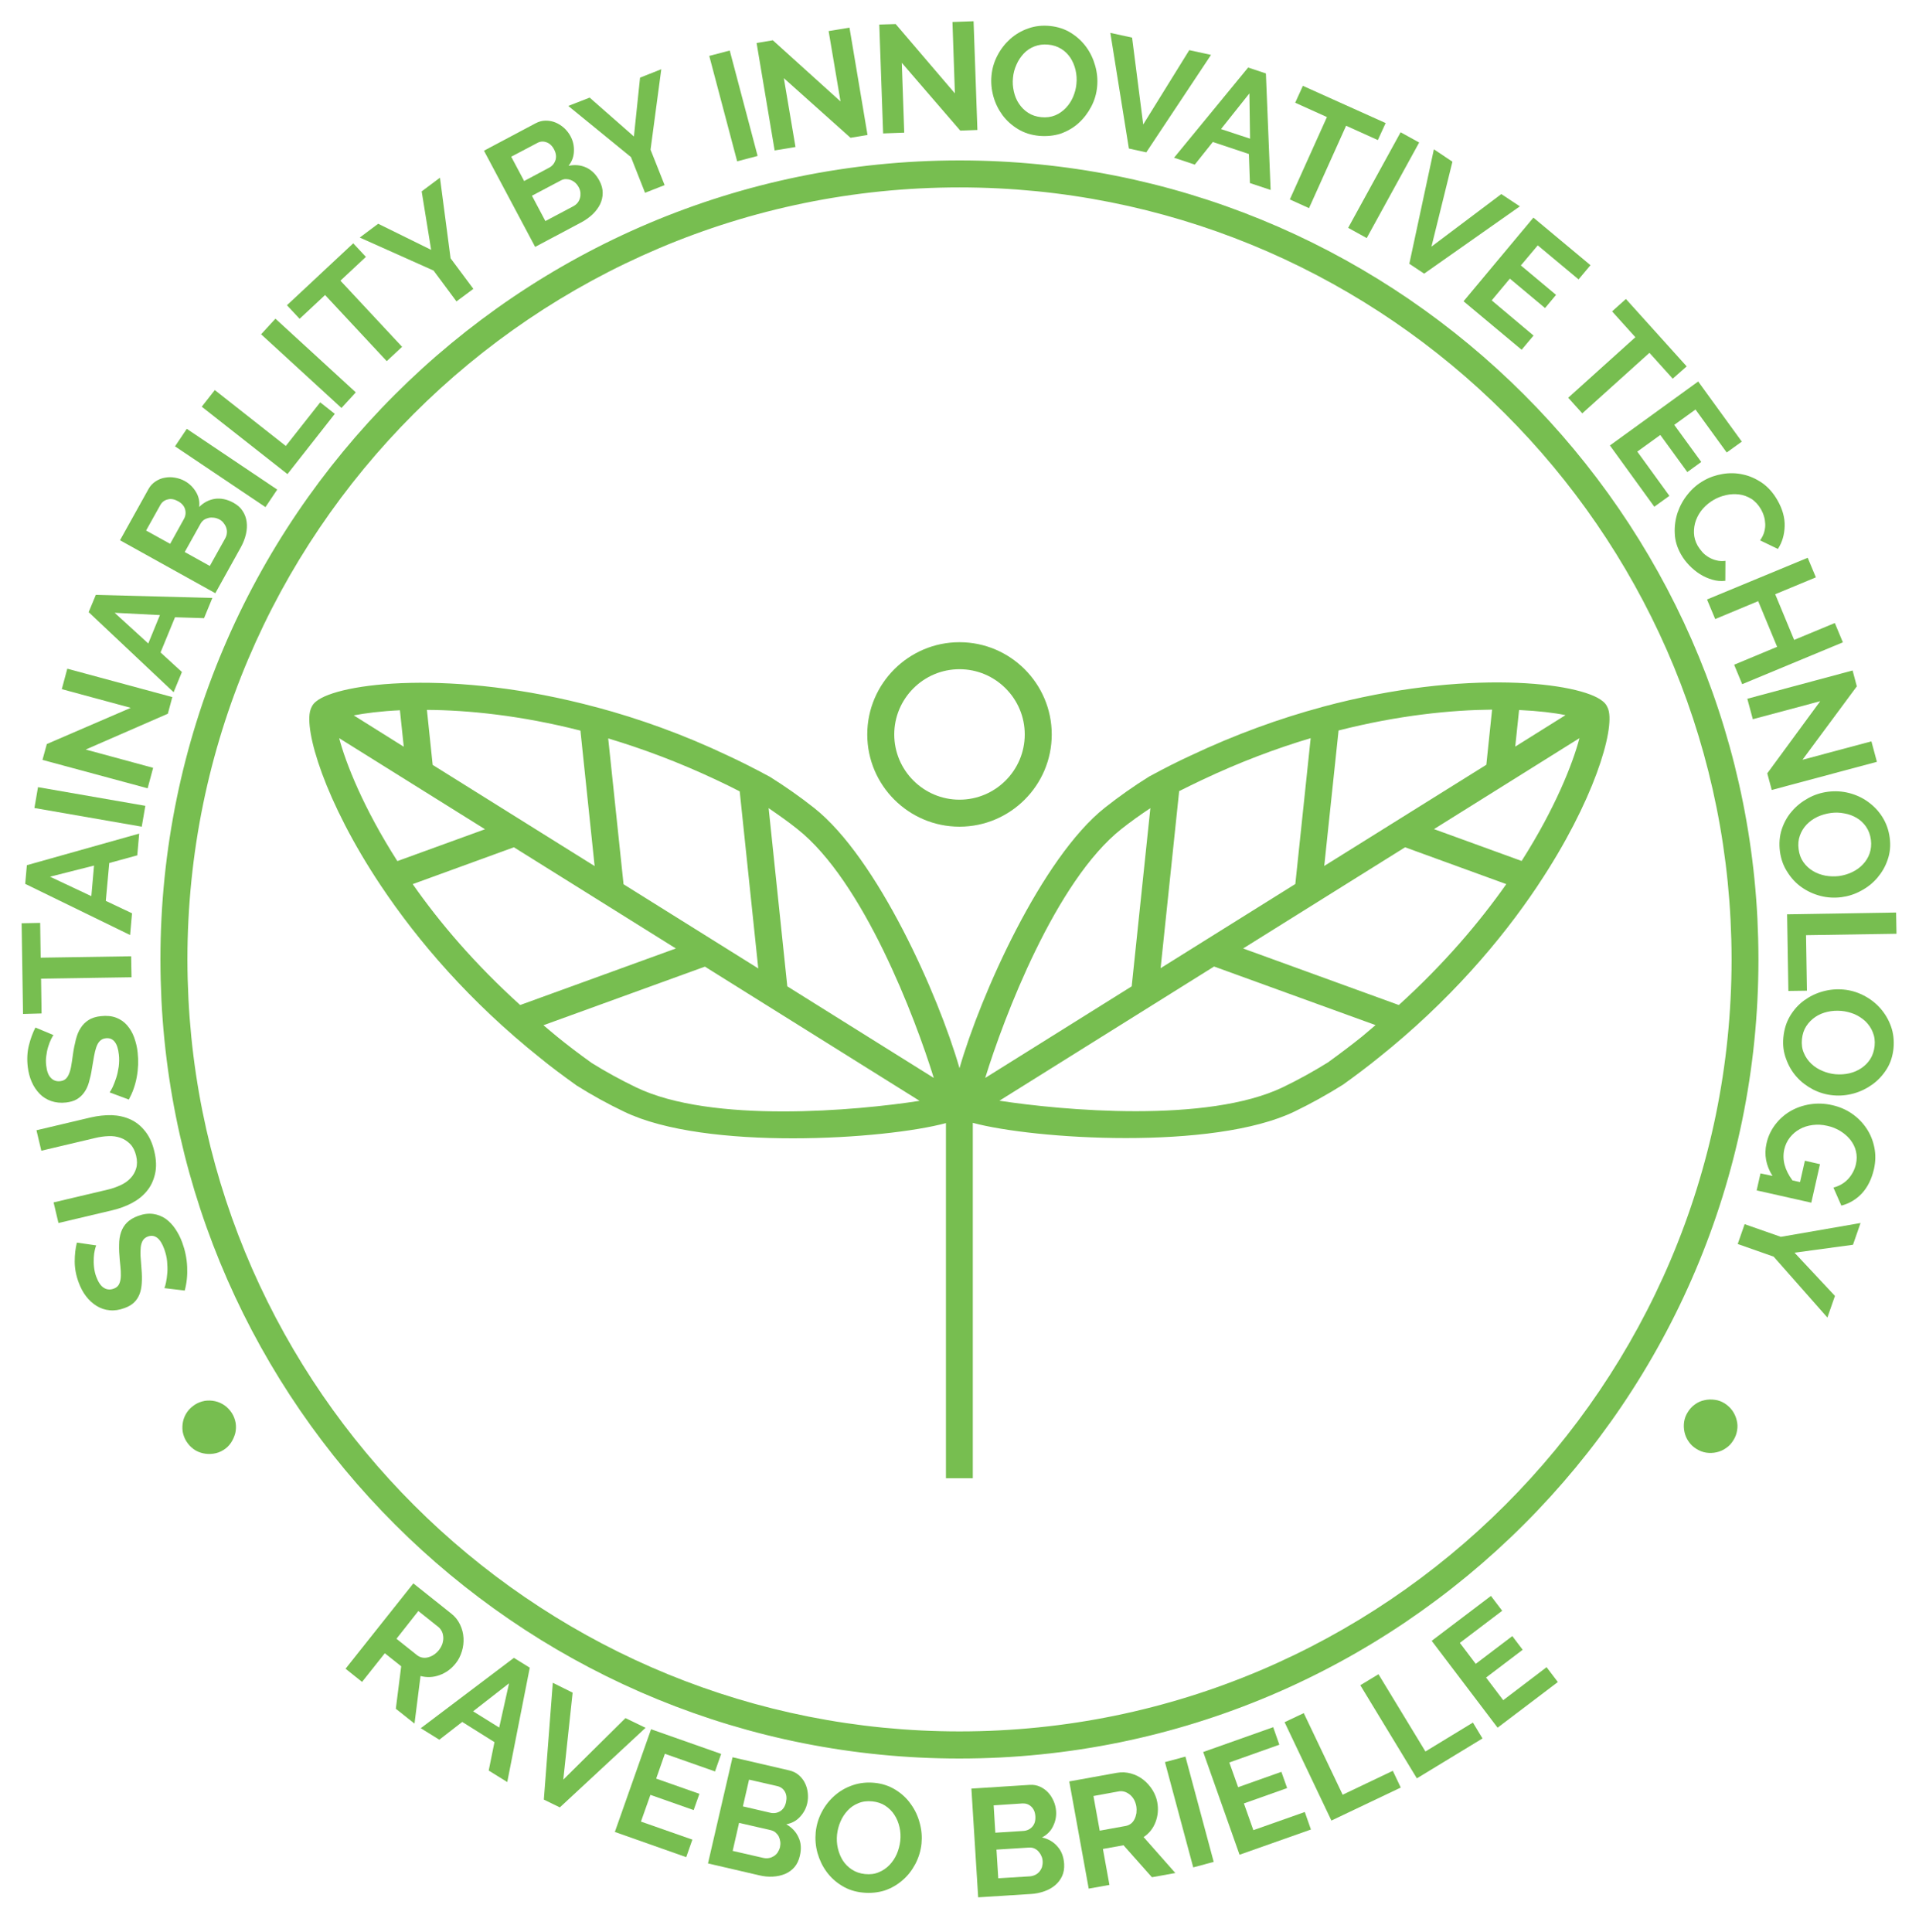 <?xml version="1.0" encoding="utf-8"?>
<!-- Generator: Adobe Illustrator 28.0.0, SVG Export Plug-In . SVG Version: 6.00 Build 0)  -->
<svg version="1.1" id="Ñëîé_1" xmlns="http://www.w3.org/2000/svg" xmlns:xlink="http://www.w3.org/1999/xlink" x="0px" y="0px"
	 viewBox="0 0 1500 1510.1" style="enable-background:new 0 0 1500 1510.1;" xml:space="preserve">
<style type="text/css">
	.st0{fill:#77be50;}
</style>
<g>
	<path class="st0" d="M750,125.4c-344.4,0-624.6,280.2-624.6,624.5c0,10.8,0.3,21.5,0.8,32.1c16.7,329.6,290.1,592.6,623.7,592.6
		c344.4,0,624.6-280.2,624.6-624.5c0-10.8-0.3-21.5-0.8-32.1C1357,388.4,1083.6,125.4,750,125.4z M1353.5,749.9
		c0,332.8-270.7,603.5-603.5,603.5c-322.4,0-586.5-254.1-602.7-572.5c-0.5-10.2-0.8-20.5-0.8-30.9c0-332.8,270.7-603.5,603.5-603.5
		c322.4,0,586.5,254.1,602.7,572.5C1353.2,729.2,1353.5,739.5,1353.5,749.9z"/>
	<path class="st0" d="M1033.9,552.5c-0.2,0.1-0.4,0.1-0.6,0.2c-32.7,8.8-67.3,21.2-102.8,38c-9.8,4.5-20.1,9.7-31.5,15.9l-0.6,0.3
		c-12.1,7.5-23.8,15.8-34.7,24.4C814.2,670.5,766.4,777.9,750,835c-16.4-57.1-64.2-164.4-113.7-203.5c-11-8.7-22.7-16.9-34.7-24.4
		l-0.6-0.3c-11.3-6.1-21.6-11.3-31.5-15.9c-35.5-16.9-70.2-29.2-103-38c-0.2-0.1-0.3-0.1-0.5-0.1c-112.7-30.3-201.7-18.9-218.9-4.5
		c-2.7,2-3.9,4.9-4.4,6.5c-5.2,15.6,10.9,71.4,55,137.5c0.1,0.1,0.1,0.2,0.2,0.3c28.8,43.1,69.5,90.6,124.1,134.2
		c8.4,6.9,17.7,13.8,28.7,21.7c11.9,7.5,24.4,14.4,37.2,20.5c31.9,15.4,82.9,20.8,131.8,20.8c49.1,0,96-5.5,119.7-11.9v277.6h21
		V877.7c23.7,6.4,70.6,11.9,119.7,11.9c49,0,100-5.4,131.9-20.8c12.6-6.1,25.1-13,37.7-20.9c10.5-7.5,19.7-14.5,28.1-21.3
		c54.6-43.6,95.3-91.1,124.1-134.2c0.1-0.1,0.2-0.3,0.3-0.5c43.9-65.8,60-121.4,55-137.2c-0.5-1.6-1.7-4.6-4.6-6.7
		C1235.2,533.6,1146.4,522.3,1033.9,552.5z M1189.4,673l-68.5-24.9l113.7-71.1C1229.4,596.8,1215.7,631.7,1189.4,673z M1035.1,676.9
		l11.2-105.9c46.7-11.9,87.9-16,120-16.3l-4.5,43.1L1035.1,676.9z M1184.4,583.6l3-28.6c15.2,0.7,27.5,2.2,36.3,4L1184.4,583.6z
		 M939.5,609.7c29.6-14,58.1-24.7,85-32.7l-12,114l-105.3,65.8l14.5-138.4C927.9,615.3,933.8,612.4,939.5,609.7z M876.7,647.9
		c7.2-5.7,14.8-11.1,22.5-16.2L884.6,771l-114.5,71.6C784.6,795.5,825.1,688.6,876.7,647.9z M623.2,648
		c51.6,40.7,92.2,147.6,106.7,194.6l-114.5-71.6l-14.6-139.3C608.5,637,616.1,642.3,623.2,648z M578.2,618.6l14.5,138.4l-105.3-65.8
		l-12-114c27,8.1,55.5,18.7,85.1,32.7C566.2,612.5,572.1,615.5,578.2,618.6z M265.1,577l114,71.2l-68.5,24.9
		C284,631.5,270.3,596.6,265.1,577z M315.6,583.7l-39.1-24.5c8.9-1.7,21.1-3.3,36.1-4L315.6,583.7z M338.2,597.9l-4.5-43
		c32.2,0.2,73.3,4.3,120,16.2L464.8,677L338.2,597.9z M322.6,691.1l79.1-28.8l126.6,79.1l-121.7,44.2
		C371.3,753.7,343.6,721.2,322.6,691.1z M497.1,849.9c-12-5.8-23.9-12.3-34.6-19c-10.2-7.3-19-14-27.2-20.7c-3.6-2.9-7-5.9-10.5-8.8
		L551,755.6l167.8,104.9C670.1,868.1,556.2,878.5,497.1,849.9z M1038.1,830.4c-11.4,7.1-23.2,13.6-35.2,19.4
		c-59.2,28.5-173,18.1-221.7,10.6L949,755.5l126.2,45.8c-3.5,2.9-6.9,5.9-10.5,8.9C1056.5,816.8,1047.6,823.5,1038.1,830.4z
		 M1093.4,785.6l-121.7-44.2l126.6-79.1l79.1,28.8C1156.3,721.1,1128.7,753.6,1093.4,785.6z"/>
	<path class="st0" d="M750,646.2c39.7,0,72.1-32.3,72.1-72.1c0-39.7-32.3-72.1-72.1-72.1c-39.7,0-72.1,32.3-72.1,72.1
		C677.9,613.9,710.3,646.2,750,646.2z M750,523.1c28.1,0,51,22.9,51,51c0,28.1-22.9,51-51,51c-28.1,0-51-22.9-51-51
		C699,546,721.9,523.1,750,523.1z"/>
</g>
<g>
	<path class="st0" d="M270.1,1304.4l53-66.7l29.5,23.5c3.1,2.4,5.4,5.3,7,8.7c1.6,3.3,2.5,6.8,2.7,10.4c0.2,3.6-0.2,7.1-1.3,10.6
		c-1.1,3.5-2.6,6.6-4.8,9.3c-3.4,4.3-7.6,7.4-12.6,9.2c-5,1.8-9.9,2-14.9,0.7l-4.7,37.2l-14.6-11.6l4.2-33.2l-12.8-10.2l-17.8,22.4
		L270.1,1304.4z M309.9,1281l16.2,12.9c1.2,0.9,2.5,1.5,4,1.8c1.5,0.3,3,0.2,4.5-0.2c1.5-0.4,3-1,4.5-2c1.5-1,2.8-2.2,4-3.7
		c1.2-1.6,2.1-3.2,2.7-4.9c0.5-1.7,0.8-3.4,0.7-5c-0.1-1.6-0.4-3.2-1.1-4.6c-0.7-1.4-1.6-2.6-2.7-3.5l-15.7-12.5L309.9,1281z"/>
	<path class="st0" d="M401.7,1295.9l12.4,7.7l-17.6,89.4l-14.5-9l4.5-22.2l-25.2-15.8l-17.9,13.9l-14.5-9L401.7,1295.9z
		 M390.2,1350.4l7.7-34.6l-28.1,21.9L390.2,1350.4z"/>
	<path class="st0" d="M447.6,1323.1l-7.3,68l48.6-48.1l15.7,7.6l-67,62.2l-12.5-6.1l7-91.3L447.6,1323.1z"/>
	<path class="st0" d="M541.2,1438l-4.8,13.7l-55.8-19.7l28.3-80.3l54.8,19.3l-4.8,13.7l-39.2-13.8l-6.8,19.4l33.8,11.9l-4.5,12.7
		l-33.8-11.9l-7.4,20.9L541.2,1438z"/>
	<path class="st0" d="M625.2,1450.7c-0.8,3.5-2.2,6.4-4.2,8.8c-2,2.3-4.5,4.1-7.3,5.3c-2.9,1.2-6,1.9-9.5,2.1c-3.5,0.2-7-0.1-10.7-1
		l-40.1-9.3l19.2-83l44.4,10.3c2.9,0.7,5.4,1.9,7.4,3.7c2.1,1.8,3.7,3.9,4.8,6.2c1.2,2.4,1.9,4.9,2.2,7.7c0.3,2.7,0.2,5.4-0.4,8
		c-0.9,4.1-2.8,7.6-5.7,10.7c-2.8,3.1-6.4,5-10.7,5.8c4.4,2.5,7.6,5.9,9.5,10.1C626.2,1440.4,626.5,1445.2,625.2,1450.7z
		 M609.7,1443.9c0.3-1.5,0.4-3,0.2-4.4c-0.2-1.5-0.6-2.8-1.2-4c-0.6-1.2-1.5-2.2-2.5-3.1s-2.3-1.4-3.7-1.8l-24.8-5.7l-5,21.9l24,5.5
		c1.5,0.3,2.9,0.4,4.3,0.1c1.4-0.2,2.7-0.8,3.9-1.5c1.2-0.8,2.2-1.7,3-2.9C608.7,1446.7,609.3,1445.4,609.7,1443.9z M585.5,1391.1
		l-4.8,20.9l21.5,5c2.7,0.6,5.3,0.2,7.6-1.2c2.3-1.4,3.9-3.8,4.6-7.1c0.7-3.2,0.4-5.9-0.9-8.2c-1.3-2.3-3.3-3.7-5.8-4.3
		L585.5,1391.1z"/>
	<path class="st0" d="M674.5,1479.4c-6.2-0.6-11.7-2.4-16.5-5.4c-4.8-2.9-8.8-6.6-12-11c-3.2-4.4-5.5-9.3-7-14.6
		c-1.5-5.4-1.9-10.8-1.4-16.2c0.6-5.7,2.2-11,4.8-15.9c2.6-5,6-9.2,10.1-12.8c4.1-3.6,8.8-6.3,14.2-8.1c5.3-1.8,11-2.4,17-1.8
		c6.1,0.6,11.6,2.5,16.4,5.5c4.8,3,8.8,6.7,11.9,11.2c3.2,4.4,5.5,9.3,6.9,14.7c1.5,5.4,1.9,10.7,1.4,16.1
		c-0.6,5.7-2.2,10.9-4.8,15.9c-2.6,4.9-5.9,9.2-10,12.7c-4.1,3.6-8.8,6.3-14.1,8.1C686.1,1479.4,680.5,1480,674.5,1479.4z
		 M654.3,1433.9c-0.4,3.7-0.2,7.3,0.6,10.8c0.8,3.5,2.1,6.7,3.9,9.6c1.8,2.8,4.2,5.2,7.1,7.1c2.9,1.9,6.3,3.1,10.2,3.5
		c4,0.4,7.6,0,10.8-1.4c3.2-1.3,6-3.2,8.4-5.7c2.4-2.5,4.3-5.4,5.7-8.6c1.4-3.3,2.3-6.7,2.7-10.2c0.4-3.7,0.2-7.3-0.6-10.8
		c-0.8-3.5-2.1-6.7-4-9.6c-1.8-2.8-4.2-5.2-7.1-7.1c-2.9-1.9-6.3-3-10.1-3.4c-4-0.4-7.6,0-10.9,1.4c-3.3,1.3-6.1,3.2-8.4,5.7
		c-2.3,2.5-4.2,5.3-5.6,8.6C655.6,1427,654.7,1430.4,654.3,1433.9z"/>
	<path class="st0" d="M831.8,1456.9c0.2,3.6-0.3,6.8-1.6,9.6c-1.3,2.8-3.1,5.2-5.5,7.2c-2.4,2-5.2,3.6-8.5,4.7
		c-3.3,1.2-6.8,1.9-10.5,2.1l-41.1,2.6l-5.3-85l45.5-2.9c3-0.2,5.7,0.3,8.1,1.4c2.5,1.1,4.6,2.7,6.4,4.6s3.2,4.2,4.3,6.7
		c1.1,2.5,1.7,5.1,1.9,7.8c0.3,4.2-0.5,8.1-2.4,11.9c-1.8,3.8-4.7,6.6-8.6,8.7c5,1.1,9,3.5,12,7
		C829.7,1446.8,831.4,1451.3,831.8,1456.9z M776.7,1411.2l1.3,21.4l22-1.4c2.8-0.2,5.1-1.3,6.9-3.3c1.8-2,2.6-4.7,2.4-8.1
		c-0.2-3.3-1.3-5.8-3.2-7.6s-4.2-2.6-6.8-2.5L776.7,1411.2z M815,1454.9c-0.1-1.5-0.4-3-1.1-4.3c-0.6-1.4-1.4-2.5-2.3-3.5
		c-0.9-1-2-1.7-3.3-2.3c-1.2-0.5-2.6-0.7-4-0.6l-25.4,1.6l1.4,22.4l24.6-1.5c1.5-0.1,2.9-0.5,4.2-1.1c1.3-0.6,2.4-1.5,3.3-2.5
		c0.9-1.1,1.6-2.3,2.1-3.7C814.9,1457.8,815.1,1456.4,815,1454.9z"/>
	<path class="st0" d="M851,1476.3l-15.2-83.8l37.1-6.7c3.9-0.7,7.6-0.5,11.1,0.5c3.6,1,6.8,2.6,9.6,4.8c2.8,2.2,5.2,4.9,7.2,8
		c1.9,3.1,3.2,6.3,3.8,9.7c1,5.4,0.5,10.6-1.4,15.6c-1.9,4.9-5,8.8-9.3,11.6l24.8,28.1l-18.3,3.3l-22.2-25l-16.1,2.9l5.1,28.1
		L851,1476.3z M859.6,1431l20.4-3.7c1.5-0.3,2.8-0.9,4-1.8c1.2-0.9,2.1-2.1,2.8-3.5c0.7-1.4,1.2-3,1.5-4.7c0.2-1.8,0.2-3.6-0.1-5.5
		c-0.4-2-1-3.7-1.9-5.3c-0.9-1.5-2-2.8-3.3-3.8c-1.3-1-2.7-1.8-4.2-2.2c-1.5-0.4-3-0.5-4.4-0.2l-19.7,3.6L859.6,1431z"/>
	<path class="st0" d="M932.7,1459.7l-22.1-82.3l16-4.3l22.1,82.3L932.7,1459.7z"/>
	<path class="st0" d="M1019.9,1416.4l4.8,13.7l-55.8,19.7l-28.4-80.3l54.7-19.4l4.8,13.7l-39.1,13.9l6.9,19.3l33.8-12l4.5,12.7
		l-33.8,12l7.4,20.9L1019.9,1416.4z"/>
	<path class="st0" d="M1040.7,1423.1l-36.6-76.9l15-7.1l30.4,63.8l39.2-18.7l6.2,13.1L1040.7,1423.1z"/>
	<path class="st0" d="M1107.5,1390.1l-44.2-72.8l14.2-8.6l36.7,60.4l37.1-22.6l7.5,12.4L1107.5,1390.1z"/>
	<path class="st0" d="M1208.9,1303.2l8.8,11.6l-47.1,35.7l-51.5-67.9l46.3-35.1l8.8,11.6l-33.1,25.1l12.4,16.4l28.6-21.7l8.1,10.7
		l-28.6,21.7l13.4,17.7L1208.9,1303.2z"/>
</g>
<g>
	<path class="st0" d="M75.2,973.5c-0.3,0.7-0.7,1.9-1.1,3.7c-0.4,1.7-0.7,3.7-0.8,6c-0.1,2.3-0.1,4.7,0.2,7.3c0.3,2.5,0.8,5,1.7,7.4
		c1.6,4.3,3.5,7.2,5.9,8.7c2.3,1.5,5,1.8,7.8,0.7c1.7-0.6,2.9-1.5,3.7-2.7c0.8-1.2,1.3-2.7,1.6-4.5c0.3-1.8,0.3-4,0.2-6.5
		c-0.2-2.5-0.4-5.4-0.8-8.7c-0.4-4.3-0.6-8.3-0.5-11.9c0-3.6,0.5-6.9,1.5-9.8c1-2.9,2.5-5.4,4.6-7.5c2.1-2.1,5-3.9,8.6-5.2
		c4.3-1.6,8.2-2.1,11.9-1.6c3.6,0.5,6.9,1.8,9.8,3.8c2.9,2.1,5.4,4.7,7.6,8c2.2,3.3,4,6.8,5.4,10.7c2.2,6,3.5,12.3,3.8,18.8
		c0.3,6.5-0.3,12.7-1.9,18.6l-15.9-1.9c0.4-0.9,0.9-2.5,1.3-4.6c0.4-2.2,0.8-4.6,1-7.5c0.2-2.8,0.1-5.8-0.2-9
		c-0.3-3.2-1.1-6.3-2.2-9.4c-3.1-8.6-7.5-11.8-12.9-9.8c-1.7,0.6-3,1.7-3.9,3.1c-0.8,1.4-1.4,3.2-1.6,5.3c-0.2,2.1-0.3,4.6-0.1,7.4
		c0.2,2.8,0.4,6,0.7,9.5c0.4,4.2,0.4,8,0.2,11.2c-0.2,3.3-0.8,6.2-1.8,8.7c-1,2.5-2.4,4.6-4.3,6.4c-1.9,1.8-4.3,3.2-7.4,4.3
		c-4.1,1.5-7.9,2.1-11.6,1.7c-3.7-0.3-7.1-1.5-10.2-3.4c-3.1-1.9-5.8-4.4-8.2-7.5c-2.4-3.1-4.3-6.7-5.8-10.8
		c-2.1-5.6-3.1-11.1-3.1-16.5c0-5.4,0.6-10.3,1.7-14.7L75.2,973.5z"/>
	<path class="st0" d="M106.4,903.4c-0.9-3.8-2.4-6.8-4.6-9.1c-2.2-2.2-4.7-3.9-7.6-4.9c-2.9-1-6-1.5-9.4-1.3
		c-3.4,0.1-6.8,0.6-10.2,1.4l-42.3,10l-3.8-16l42.3-10c5.7-1.3,11.2-1.9,16.5-1.8c5.3,0.2,10.2,1.3,14.6,3.3c4.4,2,8.3,5.1,11.5,9.2
		c3.3,4.1,5.7,9.3,7.2,15.7c1.6,6.6,1.8,12.5,0.6,17.7c-1.2,5.2-3.3,9.7-6.4,13.4c-3.1,3.8-7,6.9-11.7,9.4
		c-4.7,2.5-9.7,4.3-15.1,5.6l-42.3,10l-3.8-16.1l42.3-10c3.5-0.8,6.8-2,9.9-3.4c3.1-1.4,5.7-3.2,7.8-5.4c2.1-2.2,3.6-4.7,4.5-7.7
		C107.3,910.5,107.3,907.1,106.4,903.4z"/>
	<path class="st0" d="M41.8,809.1c-0.5,0.6-1.1,1.7-1.9,3.3c-0.8,1.6-1.5,3.5-2.2,5.7c-0.7,2.2-1.2,4.6-1.5,7.1
		c-0.4,2.5-0.4,5.1-0.1,7.6c0.5,4.5,1.7,7.8,3.7,9.8c1.9,2,4.4,2.9,7.4,2.5c1.7-0.2,3.2-0.8,4.2-1.8c1.1-1,1.9-2.3,2.6-4
		c0.7-1.7,1.3-3.8,1.7-6.3c0.4-2.5,0.9-5.4,1.3-8.7c0.6-4.3,1.4-8.2,2.3-11.7c0.9-3.5,2.1-6.6,3.8-9.1c1.6-2.6,3.7-4.6,6.2-6.2
		c2.5-1.6,5.7-2.6,9.6-3c4.5-0.5,8.5-0.1,11.9,1.2c3.4,1.3,6.3,3.3,8.6,6c2.3,2.7,4.2,5.8,5.5,9.5c1.3,3.7,2.3,7.6,2.7,11.7
		c0.7,6.4,0.5,12.7-0.7,19.2s-3.3,12.3-6.2,17.6l-15-5.6c0.6-0.8,1.4-2.2,2.4-4.2c0.9-2,1.8-4.3,2.7-7c0.9-2.7,1.5-5.6,2-8.8
		c0.4-3.2,0.5-6.4,0.1-9.7c-1-9.1-4.5-13.3-10.3-12.6c-1.8,0.2-3.3,0.9-4.5,2.1c-1.2,1.2-2.1,2.8-2.8,4.8c-0.7,2-1.3,4.4-1.8,7.2
		c-0.5,2.8-1,5.9-1.6,9.4c-0.6,4.2-1.5,7.8-2.4,11s-2.2,5.8-3.8,8c-1.6,2.2-3.5,3.9-5.7,5.2c-2.2,1.3-5,2.1-8.2,2.5
		c-4.3,0.5-8.2,0.1-11.7-1.1c-3.5-1.2-6.6-3.1-9.1-5.7c-2.5-2.6-4.6-5.6-6.2-9.3c-1.6-3.6-2.6-7.6-3.1-11.8
		c-0.7-6-0.4-11.6,0.9-16.8c1.3-5.2,3-9.8,5.1-13.9L41.8,809.1z"/>
	<path class="st0" d="M31.4,721.4l0.4,27.2l70.7-1.1l0.3,16.4l-70.7,1.1l0.4,27.2L18,792.6l-1.1-70.9L31.4,721.4z"/>
	<path class="st0" d="M19.7,690.9l1.3-14.6l87.8-24.7l-1.5,17l-21.9,6l-2.7,29.6l20.5,9.7l-1.5,17L19.7,690.9z M73.5,676.6
		l-34.4,8.7l32.3,15.2L73.5,676.6z"/>
	<path class="st0" d="M110.8,646.2l-83.9-14.6l2.8-16.3l83.9,14.6L110.8,646.2z"/>
	<path class="st0" d="M67,585.9l52.7,14.3l-4.3,16l-82.2-22.2l3.4-12.4l65.6-28.3l-53.9-14.6l4.3-16l82.1,22.2l-3.5,13L67,585.9z"/>
	<path class="st0" d="M69.3,478.5l5.6-13.5l91.1,2.4l-6.5,15.8l-22.7-0.7l-11.3,27.5l16.7,15.3l-6.5,15.8L69.3,478.5z M125,480.8
		l-35.4-1.8l26.3,24L125,480.8z"/>
	<path class="st0" d="M182.5,393c3.1,1.7,5.6,3.9,7.2,6.5c1.7,2.6,2.7,5.4,3.1,8.5c0.4,3.1,0.2,6.3-0.6,9.7c-0.8,3.4-2.1,6.7-3.9,10
		l-20,36l-74.5-41.4l22.2-39.9c1.4-2.6,3.3-4.6,5.6-6.1c2.3-1.5,4.7-2.5,7.3-2.9c2.6-0.5,5.3-0.5,8,0c2.7,0.5,5.2,1.3,7.5,2.6
		c3.6,2,6.5,4.8,8.7,8.4c2.2,3.6,3.1,7.6,2.6,11.9c3.6-3.6,7.8-5.7,12.4-6.4C172.8,389.3,177.6,390.3,182.5,393z M114.2,414.7
		l18.8,10.4l10.7-19.3c1.4-2.4,1.7-5,1-7.6c-0.7-2.6-2.6-4.8-5.5-6.4c-2.9-1.6-5.6-2.1-8.1-1.4c-2.6,0.6-4.5,2.1-5.8,4.4
		L114.2,414.7z M171.6,406.1c-1.3-0.7-2.7-1.2-4.2-1.4c-1.5-0.2-2.9-0.2-4.2,0.1c-1.3,0.3-2.6,0.8-3.7,1.5c-1.1,0.8-2,1.8-2.7,3
		l-12.4,22.2l19.6,10.9l12-21.5c0.7-1.3,1.2-2.7,1.3-4.1c0.2-1.4,0-2.8-0.4-4.1c-0.4-1.3-1.1-2.6-2-3.7
		C174.1,407.8,172.9,406.8,171.6,406.1z"/>
	<path class="st0" d="M207.5,396.4l-70.7-47.5l9.2-13.7l70.7,47.5L207.5,396.4z"/>
	<path class="st0" d="M224.7,370.6l-67-52.7l10.2-13l55.5,43.7l26.9-34.1l11.4,9L224.7,370.6z"/>
	<path class="st0" d="M266.9,318.9l-62.8-57.6l11.2-12.2l62.8,57.6L266.9,318.9z"/>
	<path class="st0" d="M286,200.8l-19.9,18.6l48.2,51.7l-12,11.2l-48.2-51.7l-19.9,18.6l-9.9-10.6l51.8-48.4L286,200.8z"/>
	<path class="st0" d="M295.6,174.9l41.4,20.4l-7.4-45.7l14.3-10.7l8.3,63l17.8,23.9l-13.2,9.8l-17.9-24.1l-57.7-25.8L295.6,174.9z"
		/>
	<path class="st0" d="M468.6,141.4c1.7,3.2,2.5,6.3,2.5,9.4c0,3.1-0.7,6-2,8.8c-1.4,2.8-3.3,5.4-5.8,7.8c-2.5,2.4-5.4,4.5-8.7,6.3
		L418.3,193l-40-75.2l40.3-21.4c2.6-1.4,5.3-2.1,8-2.1c2.7,0,5.3,0.5,7.7,1.5c2.4,1,4.7,2.5,6.7,4.3c2,1.9,3.7,4,4.9,6.3
		c2,3.7,2.9,7.6,2.7,11.8c-0.1,4.2-1.5,8-4.2,11.4c5-1,9.6-0.6,13.9,1.4C462.5,133,466,136.4,468.6,141.4z M399.6,122.5l10.1,19
		l19.5-10.4c2.5-1.3,4.1-3.3,5-5.9c0.8-2.6,0.5-5.4-1.1-8.4c-1.5-2.9-3.6-4.8-6-5.6c-2.5-0.9-4.9-0.7-7.2,0.6L399.6,122.5z
		 M452.4,146.4c-0.7-1.3-1.6-2.5-2.7-3.5c-1.1-1-2.3-1.7-3.6-2.2c-1.3-0.5-2.6-0.7-3.9-0.7c-1.3,0-2.6,0.4-3.9,1.1L415.8,153
		l10.5,19.8l21.7-11.5c1.3-0.7,2.5-1.6,3.4-2.7c0.9-1.1,1.5-2.3,1.9-3.7c0.4-1.3,0.5-2.7,0.4-4.2
		C453.6,149.2,453.1,147.8,452.4,146.4z"/>
	<path class="st0" d="M460.9,76.3l34.6,30.4l4.8-46l16.6-6.6l-8.4,62.9l11,27.7l-15.3,6l-11-27.9l-49-40L460.9,76.3z"/>
	<path class="st0" d="M576.2,126.1l-21.8-82.4l16-4.2l21.8,82.4L576.2,126.1z"/>
	<path class="st0" d="M612.7,61.1l9.1,53.8l-16.3,2.7l-14.1-84l12.7-2.1L657,79.3l-9.3-55l16.3-2.7l14.1,83.9l-13.3,2.2L612.7,61.1z
		"/>
	<path class="st0" d="M704.9,49.1l1.9,54.6l-16.5,0.6l-3-85.1l12.8-0.4L746.4,73l-1.9-55.8l16.5-0.6l3,85l-13.4,0.5L704.9,49.1z"/>
	<path class="st0" d="M812.3,106.2c-6.2-0.6-11.7-2.3-16.6-5.3c-4.8-2.9-8.9-6.6-12.1-10.9c-3.2-4.4-5.6-9.2-7.1-14.6
		c-1.5-5.4-2-10.8-1.5-16.2c0.5-5.7,2.1-11,4.7-15.9c2.6-5,6-9.3,10-12.9c4.1-3.6,8.8-6.4,14.1-8.2c5.3-1.9,11-2.5,16.9-1.9
		c6.1,0.6,11.6,2.4,16.4,5.4c4.8,3,8.8,6.7,12,11.1s5.5,9.3,7,14.7c1.5,5.4,2,10.7,1.5,16.1c-0.5,5.7-2.1,11-4.7,15.9
		c-2.6,4.9-5.9,9.2-9.9,12.8c-4,3.6-8.7,6.3-14,8.2C823.9,106.1,818.3,106.7,812.3,106.2z M791.8,60.8c-0.4,3.7-0.1,7.3,0.7,10.8
		c0.8,3.5,2.1,6.7,4,9.5c1.9,2.8,4.2,5.2,7.2,7.1c2.9,1.9,6.3,3,10.2,3.4c4,0.4,7.6-0.1,10.8-1.4c3.2-1.3,6-3.3,8.4-5.8
		c2.4-2.5,4.3-5.4,5.7-8.7c1.4-3.3,2.3-6.7,2.6-10.2c0.4-3.7,0.1-7.3-0.7-10.8c-0.8-3.5-2.2-6.7-4-9.5c-1.9-2.8-4.2-5.2-7.2-7
		c-2.9-1.8-6.3-3-10.1-3.3c-4-0.4-7.6,0.1-10.9,1.4c-3.3,1.3-6.1,3.2-8.4,5.7c-2.3,2.5-4.2,5.3-5.6,8.6
		C793,53.9,792.1,57.3,791.8,60.8z"/>
	<path class="st0" d="M884.9,29.4l8.7,67.9l36-58.1l17,3.7L896,119.1l-13.6-3l-14.5-90.4L884.9,29.4z"/>
	<path class="st0" d="M975.6,52.8l13.9,4.6l3.7,91.1l-16.2-5.4l-0.8-22.7l-28.2-9.4l-14.1,17.7l-16.2-5.4L975.6,52.8z M977.1,108.4
		L976.6,73l-22.2,27.9L977.1,108.4z"/>
	<path class="st0" d="M1077,109.5l-24.8-11.2l-29,64.4l-15-6.8l29-64.4l-24.8-11.2l6-13.2l64.7,29.1L1077,109.5z"/>
	<path class="st0" d="M1053.8,178.1l41-74.7l14.5,8l-41,74.7L1053.8,178.1z"/>
	<path class="st0" d="M1135.3,126.4l-16.4,66.4l54.6-41.1l14.5,9.6l-74.8,52.6l-11.6-7.7l19.2-89.5L1135.3,126.4z"/>
	<path class="st0" d="M1198.7,262.3l-9.3,11.1l-45.4-37.9l54.6-65.4l44.6,37.2l-9.3,11.1l-31.9-26.6l-13.2,15.7l27.5,23l-8.6,10.3
		l-27.5-23l-14.2,17L1198.7,262.3z"/>
	<path class="st0" d="M1307.5,296l-18.2-20.2l-52.5,47.3l-11-12.2l52.5-47.3l-18.2-20.2l10.8-9.7l47.5,52.7L1307.5,296z"/>
	<path class="st0" d="M1304.9,387.6l-11.8,8.5l-34.7-47.9l69-50l34.1,47l-11.8,8.5l-24.4-33.6l-16.6,12l21.1,29l-10.9,7.9l-21.1-29
		l-18,13L1304.9,387.6z"/>
	<path class="st0" d="M1331.7,375.7c4.5-2.6,9.4-4.3,14.8-5.2c5.3-0.9,10.6-0.8,15.9,0.4c5.3,1.1,10.3,3.4,15,6.6
		c4.7,3.3,8.7,7.8,12,13.6c3.9,6.8,5.8,13.6,5.6,20.2c-0.2,6.7-1.9,12.6-5.3,17.8l-13.9-6.7c1.5-2.2,2.6-4.3,3.2-6.5
		c0.6-2.2,0.9-4.3,0.8-6.4c-0.1-2.1-0.4-4.1-1-6c-0.6-2-1.4-3.8-2.3-5.4c-2.1-3.6-4.6-6.3-7.6-8.2c-3-1.8-6.1-3-9.5-3.4
		c-3.3-0.4-6.7-0.3-10.2,0.5c-3.5,0.8-6.7,2-9.6,3.7c-3.3,1.9-6.1,4.2-8.5,6.9s-4.2,5.8-5.4,9c-1.2,3.2-1.7,6.6-1.6,10
		c0.1,3.5,1.1,6.8,2.9,10c1,1.7,2.2,3.3,3.6,4.9c1.4,1.6,3.1,2.9,4.9,4c1.8,1.1,3.9,2,6.1,2.5c2.2,0.6,4.6,0.7,7.1,0.4l-0.1,15.6
		c-3.5,0.4-6.9,0.1-10.2-0.9c-3.4-1-6.6-2.4-9.6-4.3c-3-1.9-5.8-4.2-8.4-6.9s-4.7-5.5-6.4-8.5c-3-5.3-4.7-10.7-4.9-16.4
		c-0.3-5.6,0.5-11.1,2.2-16.3c1.8-5.2,4.4-10,8-14.4C1322.8,381.9,1326.9,378.4,1331.7,375.7z"/>
	<path class="st0" d="M1440.5,502.1l-78.7,32.7l-6.3-15.2l33.6-14l-14.8-35.7l-33.6,14l-6.4-15.3L1413,436l6.4,15.3l-31.8,13.2
		l14.8,35.7l31.8-13.2L1440.5,502.1z"/>
	<path class="st0" d="M1422.8,548.1l-52.7,14.1l-4.3-16l82.3-22.1l3.3,12.4l-42.5,57.4l53.9-14.4l4.3,16l-82.2,22l-3.5-13
		L1422.8,548.1z"/>
	<path class="st0" d="M1391.3,665.6c-0.8-6.2-0.3-12,1.4-17.3c1.8-5.4,4.4-10.1,8-14.2c3.5-4.1,7.8-7.5,12.7-10.2
		c4.9-2.7,10-4.3,15.4-5c5.6-0.7,11.2-0.4,16.6,1c5.4,1.4,10.4,3.7,14.8,6.9c4.4,3.2,8.2,7.1,11.2,11.9c3,4.8,4.9,10.1,5.7,16.1
		c0.8,6.1,0.3,11.8-1.6,17.2c-1.8,5.4-4.6,10.1-8.1,14.2s-7.8,7.5-12.7,10.1c-4.9,2.7-10,4.3-15.3,5c-5.6,0.7-11.1,0.4-16.5-1
		c-5.4-1.4-10.3-3.7-14.7-6.8c-4.4-3.1-8.1-7.1-11.1-11.9C1394,676.9,1392.1,671.5,1391.3,665.6z M1431,635.5
		c-3.6,0.5-7.1,1.5-10.4,3c-3.3,1.6-6.1,3.6-8.4,6c-2.3,2.4-4.1,5.3-5.3,8.6c-1.2,3.3-1.5,6.8-1,10.7c0.5,4,1.8,7.4,3.8,10.2
		c2,2.8,4.5,5.1,7.5,6.9c3,1.8,6.2,2.9,9.7,3.6c3.5,0.6,7,0.7,10.5,0.3c3.6-0.5,7.1-1.5,10.4-3.1c3.3-1.6,6.1-3.6,8.4-6.1
		c2.3-2.4,4.1-5.3,5.2-8.5c1.1-3.3,1.5-6.8,1-10.6c-0.5-4-1.8-7.4-3.8-10.3c-2-2.9-4.5-5.2-7.4-6.9c-2.9-1.7-6.1-2.9-9.7-3.5
		C1438,635.1,1434.5,635,1431,635.5z"/>
	<path class="st0" d="M1396.9,714.7l85.2-1.4l0.3,16.6l-70.7,1.1l0.7,43.4l-14.5,0.2L1396.9,714.7z"/>
	<path class="st0" d="M1394,810.8c0.6-6.2,2.3-11.7,5.2-16.6c2.9-4.8,6.5-8.9,10.9-12.1c4.4-3.2,9.2-5.6,14.6-7.1
		c5.4-1.5,10.8-2,16.2-1.5c5.7,0.5,11,2.1,16,4.7c5,2.6,9.3,5.9,12.9,10c3.6,4.1,6.4,8.8,8.3,14.1c1.9,5.3,2.5,11,2,16.9
		c-0.6,6.1-2.3,11.6-5.3,16.4c-3,4.8-6.7,8.8-11.1,12c-4.4,3.2-9.3,5.6-14.6,7.1c-5.4,1.5-10.7,2-16.1,1.5c-5.7-0.5-11-2.1-15.9-4.6
		c-4.9-2.6-9.2-5.8-12.8-9.9c-3.6-4-6.3-8.7-8.2-14C1394.1,822.4,1393.4,816.8,1394,810.8z M1439.3,790.2c-3.7-0.3-7.3-0.1-10.8,0.7
		c-3.5,0.8-6.7,2.1-9.5,4c-2.8,1.9-5.2,4.3-7.1,7.2c-1.9,2.9-3,6.3-3.4,10.2c-0.4,4,0.1,7.6,1.5,10.8c1.3,3.2,3.3,6,5.8,8.4
		c2.5,2.4,5.4,4.2,8.7,5.6c3.3,1.4,6.7,2.3,10.2,2.6c3.7,0.3,7.3,0.1,10.8-0.7c3.5-0.8,6.7-2.2,9.5-4.1c2.8-1.9,5.2-4.3,7-7.2
		c1.8-2.9,2.9-6.3,3.3-10.1c0.4-4-0.1-7.6-1.5-10.9c-1.3-3.3-3.3-6-5.7-8.4c-2.5-2.3-5.4-4.2-8.6-5.6
		C1446.2,791.4,1442.8,790.5,1439.3,790.2z"/>
	<path class="st0" d="M1385.5,919.2c-5.1-8.1-6.7-16.6-4.7-25.4c1.2-5.5,3.5-10.3,6.8-14.7c3.3-4.3,7.2-7.8,11.8-10.5
		c4.6-2.7,9.8-4.5,15.4-5.4c5.7-0.9,11.5-0.7,17.5,0.7c5.7,1.3,10.8,3.5,15.4,6.7c4.6,3.2,8.3,7,11.3,11.5c3,4.5,5,9.4,6.1,14.9
		c1.1,5.4,1,11-0.3,16.8c-1.8,7.8-4.9,14.1-9.4,19c-4.5,4.8-9.9,8-16.1,9.6l-6.2-14.1c4.6-1.2,8.4-3.4,11.5-6.7
		c3-3.3,5.1-7.2,6.1-11.6c0.8-3.5,0.8-6.9,0-10.2c-0.8-3.3-2.3-6.2-4.4-8.9c-2.1-2.6-4.7-4.9-7.8-6.8c-3.1-1.9-6.5-3.3-10.3-4.1
		c-3.9-0.9-7.7-1.1-11.4-0.6c-3.7,0.5-7,1.5-10,3.2c-3,1.6-5.5,3.8-7.7,6.5c-2.1,2.7-3.6,5.8-4.4,9.3c-1.8,8,0.3,16.1,6.4,24.3
		l5.9,1.3l3.8-16.7l11.8,2.7l-6.8,30.1l-42.7-9.6l3-13.3L1385.5,919.2z"/>
	<path class="st0" d="M1448.4,973l-45.7,6.2l31.6,33.8l-5.9,16.9l-42-47.6l-28.1-9.9l5.4-15.5l28.3,9.9l62.3-10.8L1448.4,973z"/>
</g>
<g>
	<path class="st0" d="M174.7,1133.4c-2.5,1.6-5.1,2.5-7.9,2.9c-2.8,0.4-5.4,0.3-8.1-0.3c-2.6-0.6-5.1-1.6-7.3-3.2
		c-2.2-1.6-4.1-3.6-5.7-6.1c-1.5-2.4-2.4-4.9-2.9-7.6c-0.4-2.7-0.3-5.4,0.3-8.1c0.6-2.7,1.7-5.1,3.3-7.4c1.6-2.2,3.6-4.1,6.1-5.7
		c2.4-1.5,4.9-2.4,7.6-2.9c2.7-0.4,5.4-0.3,8.1,0.3c2.7,0.6,5.1,1.7,7.4,3.3c2.2,1.6,4.1,3.6,5.6,5.9c1.6,2.5,2.5,5.1,3,7.8
		c0.4,2.7,0.3,5.4-0.3,8c-0.7,2.6-1.8,5.1-3.3,7.4C179,1130.1,177,1132,174.7,1133.4z"/>
</g>
<g>
	<path class="st0" d="M1348.1,1097c2.5,1.6,4.5,3.5,6.1,5.8c1.6,2.3,2.7,4.8,3.3,7.4c0.7,2.6,0.8,5.3,0.3,8c-0.4,2.7-1.4,5.3-3,7.8
		c-1.5,2.4-3.3,4.4-5.6,5.9c-2.2,1.6-4.7,2.7-7.4,3.3c-2.7,0.6-5.4,0.7-8.1,0.3c-2.7-0.4-5.3-1.4-7.8-3c-2.4-1.5-4.4-3.3-5.9-5.6
		c-1.6-2.2-2.7-4.7-3.3-7.4c-0.6-2.7-0.7-5.4-0.3-8.1c0.4-2.7,1.4-5.3,2.9-7.6c1.5-2.5,3.4-4.5,5.7-6.1c2.2-1.6,4.7-2.7,7.3-3.2
		c2.6-0.6,5.3-0.7,8.1-0.3C1343.1,1094.5,1345.7,1095.5,1348.1,1097z"/>
</g>
</svg>
